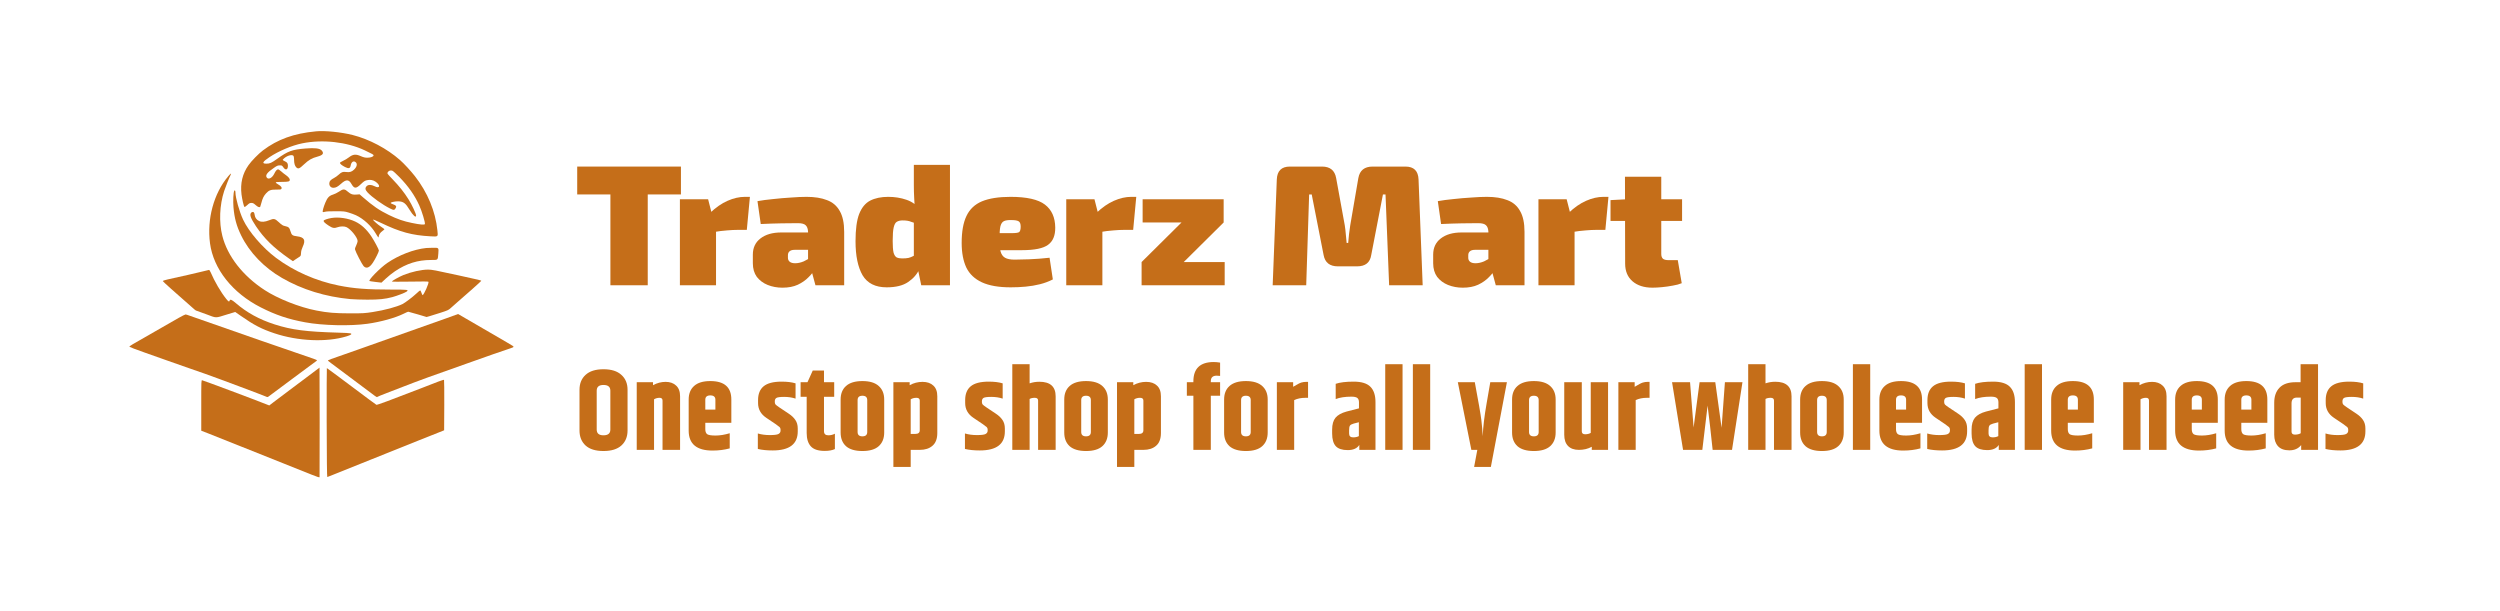 <?xml version="1.0" encoding="UTF-8" standalone="no"?> <svg xmlns:dc="http://purl.org/dc/elements/1.1/" xmlns:cc="http://creativecommons.org/ns#" xmlns:rdf="http://www.w3.org/1999/02/22-rdf-syntax-ns#" xmlns:svg="http://www.w3.org/2000/svg" xmlns="http://www.w3.org/2000/svg" xmlns:sodipodi="http://sodipodi.sourceforge.net/DTD/sodipodi-0.dtd" xmlns:inkscape="http://www.inkscape.org/namespaces/inkscape" version="1.1" width="1744" height="426" viewBox="0 0 1744 426" xml:space="preserve" id="svg63" sodipodi:docname="built.svg"> <desc id="desc2">Created with Fabric.js 5.3.0</desc> <defs id="defs4"> </defs> <g transform="translate(788.16,161.3)" id="base_text"> <g aria-label="Traderz Mart" id="text8" style="font-style:normal;font-weight:normal;font-size:120px;font-family:f41369;white-space:pre;opacity:1;fill:#c56e19;fill-rule:nonzero;stroke:none;stroke-width:1;stroke-linecap:butt;stroke-linejoin:miter;stroke-miterlimit:4;stroke-dasharray:none;stroke-dashoffset:0"><path d="m -336.3,-45.1 v 82.8 h -26.04 v -82.8 z m 23.16,0 v 19.44 h -72.36 v -19.44 z" id="path69"></path><path d="m -294.18,-22.3 3.12,12.24 2.4,1.44 V 37.7 h -25.2 v -60 z m 29.16,-1.68 -2.16,23.04 h -6.36 q -3.24,0 -7.32,0.36 -3.96,0.24 -10.44,1.32 l -1.44,-13.56 q 5.88,-5.64 12.12,-8.4 6.24,-2.76 12.12,-2.76 z" id="path71"></path><path d="m -225.54,-23.98 q 8.52,0 14.28,2.28 5.88,2.16 8.88,7.56 3.12,5.28 3.12,14.64 V 37.7 h -20.04 l -3.48,-12.84 -1.68,-2.4 V 0.38 q -0.12,-3.12 -1.68,-4.56 -1.44,-1.44 -5.4,-1.44 -4.68,0 -11.52,0.12 -6.72,0.12 -14.4,0.48 l -2.28,-15.96 q 4.56,-0.84 10.8,-1.44 6.36,-0.72 12.6,-1.08 6.24,-0.48 10.8,-0.48 z m 16.56,24.84 -0.12,12.12 h -24.84 q -2.28,0 -3.48,1.08 -1.08,0.96 -1.08,2.64 v 1.92 q 0,1.56 1.2,2.64 1.32,1.08 3.84,1.08 2.88,0 6,-1.32 3.12,-1.44 6,-3.6 2.88,-2.16 4.92,-4.44 v 7.68 q -0.84,2.04 -2.64,5.16 -1.8,3.12 -4.92,6.24 -3,3.12 -7.56,5.28 -4.44,2.04 -10.68,2.04 -5.52,0 -10.32,-1.92 -4.68,-1.92 -7.56,-5.64 -2.76,-3.84 -2.76,-9.48 v -6 q 0,-7.2 5.28,-11.28 5.4,-4.2 14.52,-4.2 z" id="path73"></path><path d="m -168.54,-23.98 q 6.84,0 12.72,2.04 6,2.04 9.72,7.08 l -1.8,9.84 q -2.4,-0.72 -4.68,-1.56 -2.16,-0.96 -5.88,-0.96 -2.52,0 -4.08,0.96 -1.44,0.84 -2.16,3.84 -0.72,3 -0.72,9.48 0,5.52 0.6,8.16 0.72,2.52 2.16,3.36 1.56,0.72 3.84,0.72 2.64,0 4.44,-0.36 1.8,-0.48 3.12,-1.2 1.44,-0.72 3,-1.56 l 1.56,10.32 q -2.4,5.52 -7.92,9.24 -5.4,3.72 -15,3.72 -11.76,0 -16.8,-8.4 -4.92,-8.52 -4.92,-23.76 0,-12.36 2.52,-18.96 2.64,-6.72 7.68,-9.36 5.16,-2.64 12.6,-2.64 z m 43.08,-22.32 v 84 h -20.04 l -2.4,-11.52 -2.76,-1.92 v -37.68 l 0.72,-1.44 q -0.24,-3.84 -0.48,-8.28 -0.24,-4.56 -0.24,-8.88 v -14.28 z" id="path75"></path><path d="m -83.221,-23.98 q 16.92,0 24,5.4 7.08,5.4 7.2,15.96 0.12,8.4 -5.04,12.12 -5.04,3.72 -18.24,3.72 H -107.581 V 1.34 h 25.2 q 4.08,0 5.16,-0.72 1.08,-0.84 1.08,-3.84 0,-2.88 -1.44,-3.72 -1.44,-0.84 -4.92,-0.84 -3.48,-0.12 -5.28,0.72 -1.8,0.84 -2.52,3.72 -0.6,2.76 -0.6,8.76 0,5.52 0.72,8.64 0.84,3.12 3.12,4.44 2.28,1.32 6.72,1.32 3.6,0 10.08,-0.24 6.6,-0.24 14.28,-1.08 l 2.28,15.12 q -4.2,2.16 -9,3.36 -4.8,1.2 -9.96,1.68 -5.04,0.48 -10.44,0.48 -12.48,0 -20.04,-3.48 -7.56,-3.48 -10.92,-10.32 -3.24,-6.96 -3.24,-17.16 0,-11.88 3.36,-18.84 3.36,-7.08 10.8,-10.2 7.56,-3.12 19.92,-3.12 z" id="path77"></path><path d="m -24.661,-22.3 3.12,12.24 2.4,1.44 V 37.7 h -25.2 v -60 z m 29.16,-1.68 -2.16,23.04 h -6.36 q -3.24,0 -7.32,0.36 -3.96,0.24 -10.44,1.32 l -1.44,-13.56 q 5.88,-5.64 12.12,-8.4 6.24,-2.76 12.12,-2.76 z" id="path79"></path><path d="m 36.179,-6.22 29.28,0.12 -27.96,27.72 -29.28,-0.12 z m 30,27.72 v 16.2 H 8.219 v -16.2 z m -0.72,-43.8 V -6.1 H 8.939 V -22.3 Z" id="path81"></path><path d="m 192.299,-45.1 q 8.76,0 9.12,9 l 2.88,73.8 h -23.4 l -2.52,-63.36 h -1.8 l -8.16,42.24 q -1.2,7.92 -9.84,7.92 h -13.44 q -8.52,0 -9.96,-7.92 l -8.28,-42.24 h -1.8 l -2.04,63.36 H 99.659 l 2.88,-73.8 q 0.36,-9 9.12,-9 h 22.44 q 8.4,0 9.84,8.04 l 6,32.88 q 0.48,3 0.72,6.12 0.36,3.12 0.6,6.24 h 1.08 q 0.36,-3.12 0.6,-6.24 0.36,-3.12 0.84,-6.12 l 5.64,-32.88 q 1.44,-8.04 9.96,-8.04 z" id="path83"></path><path d="m 249.059,-23.98 q 8.52,0 14.28,2.28 5.88,2.16 8.88,7.56 3.12,5.28 3.12,14.64 V 37.7 h -20.04 l -3.48,-12.84 -1.68,-2.4 V 0.38 q -0.12,-3.12 -1.68,-4.56 -1.44,-1.44 -5.4,-1.44 -4.68,0 -11.52,0.12 -6.72,0.12 -14.4,0.48 l -2.28,-15.96 q 4.56,-0.84 10.8,-1.44 6.36,-0.72 12.6,-1.08 6.24,-0.48 10.8,-0.48 z m 16.56,24.84 -0.12,12.12 h -24.84 q -2.28,0 -3.48,1.08 -1.08,0.96 -1.08,2.64 v 1.92 q 0,1.56 1.2,2.64 1.32,1.08 3.84,1.08 2.88,0 6,-1.32 3.12,-1.44 6,-3.6 2.88,-2.16 4.92,-4.44 v 7.68 q -0.84,2.04 -2.64,5.16 -1.8,3.12 -4.92,6.24 -3,3.12 -7.56,5.28 -4.44,2.04 -10.68,2.04 -5.52,0 -10.32,-1.92 -4.68,-1.92 -7.56,-5.64 -2.76,-3.84 -2.76,-9.48 v -6 q 0,-7.2 5.28,-11.28 5.4,-4.2 14.52,-4.2 z" id="path85"></path><path d="m 304.739,-22.3 3.12,12.24 2.4,1.44 V 37.7 h -25.2 v -60 z m 29.16,-1.68 -2.16,23.04 h -6.36 q -3.24,0 -7.32,0.36 -3.96,0.24 -10.44,1.32 l -1.44,-13.56 q 5.88,-5.64 12.12,-8.4 6.24,-2.76 12.12,-2.76 z" id="path87"></path><path d="m 370.739,-38.02 v 53.88 q 0,2.28 1.2,3.36 1.2,0.96 3.96,0.96 h 6.36 l 2.76,16.08 q -2.52,1.08 -6.24,1.68 -3.72,0.72 -7.56,1.08 -3.72,0.36 -6.6,0.36 -8.76,0 -13.92,-4.44 -5.16,-4.44 -5.16,-12.36 l -0.12,-60.6 z m 14.52,15.72 v 15.12 h -49.92 V -21.7 l 11.52,-0.6 z" id="path89"></path></g> </g><g transform="translate(1026.58,288.7)" id="sub_text"> <g aria-label="One stop shop for all your wholesale needs" id="text13" style="font-style:normal;font-weight:normal;font-size:80px;font-family:f37894;white-space:pre;opacity:1;fill:#c56e19;fill-rule:nonzero;stroke:none;stroke-width:1;stroke-linecap:butt;stroke-linejoin:miter;stroke-miterlimit:4;stroke-dasharray:none;stroke-dashoffset:0"><path d="m -600.8,-16.15 q 0,-4 -4.8,-4 -4.72,0 -4.72,4 v 27.12 q 0,4 4.72,4 4.8,0 4.8,-4 z m -21.52,-0.64 q 0,-6.56 4.24,-10.4 4.24,-3.92 12.48,-3.92 8.24,0 12.48,3.92 4.32,3.84 4.32,10.4 v 28.4 q 0,6.56 -4.32,10.48 -4.24,3.84 -12.48,3.84 -8.24,0 -12.48,-3.84 -4.24,-3.92 -4.24,-10.48 z" id="path92"></path><path d="m -571.04,-19.99 q 4.24,-2.32 8.8,-2.32 4.56,0 7.28,2.56 2.8,2.48 2.8,7.52 v 37.36 h -12.24 V -9.27 q 0,-1.92 -2.08,-1.92 -2.08,0 -3.84,1.04 v 35.28 h -12.08 v -47.2 h 11.36 z" id="path94"></path><path d="M -546.16,11.69 V -9.99 q 0,-6.08 3.76,-9.44 3.76,-3.44 11.36,-3.44 14.64,0 14.64,12.88 v 16.24 h -18.16 v 4.48 q 0,2.4 1.28,3.44 1.36,0.96 5.84,0.96 4.56,0 9.92,-1.6 v 10.56 q -5.6,1.52 -12,1.52 -16.64,0 -16.64,-13.92 z m 11.6,-14.64 h 7.04 v -6.88 q 0,-3.04 -3.52,-3.04 -3.52,0 -3.52,3.04 z" id="path96"></path><path d="m -497.76,-9.59 q 0,-6.4 3.84,-9.6 3.92,-3.28 12.56,-3.28 5.92,0 9.76,1.2 v 10.64 q -3.6,-1.2 -7.92,-1.2 -4.24,0 -5.44,0.72 -1.12,0.72 -1.12,2.32 v 0.64 q 0,0.96 0.56,1.68 0.64,0.64 2.64,2 l 6.48,4.32 q 3.04,2 4.64,4.4 1.68,2.4 1.68,6 v 2 q 0,13.28 -17.44,13.28 -6.08,0 -10.4,-1.04 v -10.8 q 3.76,1.12 8.32,1.12 4.56,0 6,-0.72 1.52,-0.8 1.52,-2.32 v -0.72 q 0,-1.2 -0.8,-1.92 -0.96,-0.96 -9.2,-6.4 -5.68,-3.84 -5.68,-10.24 z" id="path98"></path><path d="m -448.72,14.97 q 2.48,0 4.56,-1.12 v 10.72 q -2.72,1.28 -7.12,1.28 -6.8,0 -9.68,-3.2 -2.88,-3.2 -2.88,-9.28 v -25.28 h -4.24 v -10.16 h 4.8 l 3.68,-8.16 h 7.84 v 8.16 h 7.12 v 10.16 h -7.12 v 24 q 0,2.88 3.04,2.88 z" id="path100"></path><path d="m -421.601,-9.59 q 0,-3.04 -3.36,-3.04 -3.36,0 -3.36,3.04 V 12.65 q 0,3.04 3.36,3.04 3.36,0 3.36,-3.04 z m -18.56,-0.4 q 0,-6.08 3.76,-9.44 3.84,-3.44 11.44,-3.44 7.6,0 11.36,3.44 3.84,3.36 3.84,9.44 V 13.05 q 0,6.08 -3.84,9.52 -3.76,3.36 -11.36,3.36 -7.6,0 -11.44,-3.36 -3.76,-3.44 -3.76,-9.52 z" id="path102"></path><path d="m -384.961,-9.27 q 0,-1.92 -2.32,-1.92 -2.24,0 -4,1.04 v 24.16 h 3.2 q 3.12,0 3.12,-2.56 z m -7.04,-10.72 q 4.24,-2.32 8.96,-2.32 4.8,0 7.52,2.56 2.8,2.48 2.8,7.52 v 25.6 q 0,6 -3.36,8.88 -3.28,2.88 -8.88,2.88 h -6.32 v 11.92 h -12.08 v -59.12 h 11.36 z" id="path104"></path><path d="m -353.281,-9.59 q 0,-6.4 3.84,-9.6 3.92,-3.28 12.56,-3.28 5.92,0 9.76,1.2 v 10.64 q -3.6,-1.2 -7.92,-1.2 -4.24,0 -5.44,0.72 -1.12,0.72 -1.12,2.32 v 0.64 q 0,0.96 0.56,1.68 0.64,0.64 2.64,2 l 6.48,4.32 q 3.04,2 4.64,4.4 1.68,2.4 1.68,6 v 2 q 0,13.28 -17.44,13.28 -6.08,0 -10.4,-1.04 v -10.8 q 3.76,1.12 8.32,1.12 4.56,0 6,-0.72 1.52,-0.8 1.52,-2.32 v -0.72 q 0,-1.2 -0.8,-1.92 -0.96,-0.96 -9.2,-6.4 -5.68,-3.84 -5.68,-10.24 z" id="path106"></path><path d="m -320.401,-34.63 h 12.08 v 13.36 q 3.2,-1.12 6.8,-1.12 11.36,0 11.36,10.16 v 37.36 h -12.24 V -9.27 q 0,-1.92 -2.32,-1.92 -2.24,0 -3.6,0.8 v 35.52 h -12.08 z" id="path108"></path><path d="m -265.601,-9.59 q 0,-3.04 -3.36,-3.04 -3.36,0 -3.36,3.04 V 12.65 q 0,3.04 3.36,3.04 3.36,0 3.36,-3.04 z m -18.56,-0.4 q 0,-6.08 3.76,-9.44 3.84,-3.44 11.44,-3.44 7.6,0 11.36,3.44 3.84,3.36 3.84,9.44 V 13.05 q 0,6.08 -3.84,9.52 -3.76,3.36 -11.36,3.36 -7.6,0 -11.44,-3.36 -3.76,-3.44 -3.76,-9.52 z" id="path110"></path><path d="m -228.961,-9.27 q 0,-1.92 -2.32,-1.92 -2.24,0 -4,1.04 v 24.16 h 3.2 q 3.12,0 3.12,-2.56 z m -7.04,-10.72 q 4.24,-2.32 8.96,-2.32 4.8,0 7.52,2.56 2.8,2.48 2.8,7.52 v 25.6 q 0,6 -3.36,8.88 -3.28,2.88 -8.88,2.88 h -6.32 v 11.92 h -12.08 v -59.12 h 11.36 z" id="path112"></path><path d="m -194.081,-22.63 q 0,-13.52 14.24,-13.52 1.84,0 4.4,0.4 v 9.28 q -1.28,-0.16 -2.4,-0.16 -4.08,0 -4.08,3.84 v 0.72 h 6.48 v 9.44 h -6.48 v 37.76 h -12.16 v -37.76 h -4.56 v -9.44 h 4.56 z" id="path114"></path><path d="m -154.081,-9.59 q 0,-3.04 -3.36,-3.04 -3.36,0 -3.36,3.04 V 12.65 q 0,3.04 3.36,3.04 3.36,0 3.36,-3.04 z m -18.56,-0.4 q 0,-6.08 3.76,-9.44 3.84,-3.44 11.44,-3.44 7.6,0 11.36,3.44 3.84,3.36 3.84,9.44 V 13.05 q 0,6.08 -3.84,9.52 -3.76,3.36 -11.36,3.36 -7.6,0 -11.44,-3.36 -3.76,-3.44 -3.76,-9.52 z" id="path116"></path><path d="m -115.441,-22.31 h 1.36 v 11.12 h -1.84 q -4.48,0 -7.84,1.6 V 25.13 h -12.08 v -47.2 h 11.36 v 3.2 q 4.08,-2.48 5.68,-2.96 1.68,-0.48 3.36,-0.48 z" id="path118"></path><path d="m -85.442,11.45 v 2.24 q 0,2.72 2.8,2.72 2.4,0 4,-0.88 V 5.85 l -3.68,0.96 q -2,0.56 -2.56,1.44 -0.56,0.88 -0.56,3.2 z m -9.36,-32.4 q 4.4,-1.52 12.56,-1.52 8.16,0 11.68,3.6 3.52,3.52 3.52,10.72 V 25.13 h -11.28 v -3.44 q -2.32,3.6 -8.08,3.6 -5.76,0 -8.32,-2.72 -2.56,-2.8 -2.56,-8.88 v -2.72 q 0,-5.36 2.32,-8.24 2.4,-2.88 7.68,-4.32 l 8.72,-2.24 v -4.4 q -0.08,-2.08 -1.2,-2.88 -1.12,-0.88 -4.08,-0.88 -6.64,0 -10.96,1.68 z" id="path120"></path><path d="m -60.242,-34.63 h 12.08 v 59.76 h -12.08 z" id="path122"></path><path d="m -40.962,-34.63 h 12.08 v 59.76 h -12.08 z" id="path124"></path><path d="m 13.038,-22.07 h 11.6 l -11.2,59.12 H 1.758 l 2.24,-11.92 h -4.16 l -9.44,-47.2 h 11.84 q 3.84,20.4 4.56,26.32 0.72,5.84 0.96,11.36 0.4,-9.68 2.72,-22.88 z" id="path126"></path><path d="m 46.798,-9.59 q 0,-3.04 -3.36,-3.04 -3.36,0 -3.36,3.04 V 12.65 q 0,3.04 3.36,3.04 3.36,0 3.36,-3.04 z m -18.56,-0.4 q 0,-6.08 3.76,-9.44 3.84,-3.44 11.44,-3.44 7.6,0 11.36,3.44 3.84,3.36 3.84,9.44 V 13.05 q 0,6.08 -3.84,9.52 -3.76,3.36 -11.36,3.36 -7.6,0 -11.44,-3.36 -3.76,-3.44 -3.76,-9.52 z" id="path128"></path><path d="m 83.118,-22.07 h 12.08 v 47.2 h -11.36 v -2.16 q -3.92,2.16 -8.96,2.16 -4.96,0 -7.6,-2.72 -2.64,-2.72 -2.64,-7.84 v -36.64 h 12.24 v 34.24 q 0,2.08 2.32,2.08 2.32,0 3.92,-0.96 z" id="path130"></path><path d="m 122.798,-22.31 h 1.36 v 11.12 h -1.84 q -4.48,0 -7.84,1.6 V 25.13 h -12.08 v -47.2 h 11.36 v 3.2 q 4.08,-2.48 5.68,-2.96 1.68,-0.48 3.36,-0.48 z" id="path132"></path><path d="m 176.718,-22.07 h 12.24 l -7.28,47.2 h -13.52 l -1.84,-16.88 -1.68,-14 -3.68,30.88 h -13.44 l -7.68,-47.2 h 12.56 l 2.48,31.6 4.16,-31.6 h 10.96 l 4.4,31.76 z" id="path134"></path><path d="m 192.958,-34.63 h 12.08 v 13.36 q 3.2,-1.12 6.8,-1.12 11.36,0 11.36,10.16 v 37.36 h -12.24 V -9.27 q 0,-1.92 -2.32,-1.92 -2.24,0 -3.6,0.8 v 35.52 h -12.08 z" id="path136"></path><path d="m 247.757,-9.59 q 0,-3.04 -3.36,-3.04 -3.36,0 -3.36,3.04 V 12.65 q 0,3.04 3.36,3.04 3.36,0 3.36,-3.04 z m -18.56,-0.4 q 0,-6.08 3.76,-9.44 3.84,-3.44 11.44,-3.44 7.6,0 11.36,3.44 3.84,3.36 3.84,9.44 V 13.05 q 0,6.08 -3.84,9.52 -3.76,3.36 -11.36,3.36 -7.6,0 -11.44,-3.36 -3.76,-3.44 -3.76,-9.52 z" id="path138"></path><path d="m 265.997,-34.63 h 12.08 v 59.76 h -12.08 z" id="path140"></path><path d="M 284.477,11.69 V -9.99 q 0,-6.08 3.76,-9.44 3.76,-3.44 11.36,-3.44 14.64,0 14.64,12.88 v 16.24 h -18.16 v 4.48 q 0,2.4 1.28,3.44 1.36,0.96 5.84,0.96 4.56,0 9.92,-1.6 v 10.56 q -5.6,1.52 -12,1.52 -16.64,0 -16.64,-13.92 z m 11.6,-14.64 h 7.04 v -6.88 q 0,-3.04 -3.52,-3.04 -3.52,0 -3.52,3.04 z" id="path142"></path><path d="m 317.997,-9.59 q 0,-6.4 3.84,-9.6 3.92,-3.28 12.56,-3.28 5.92,0 9.76,1.2 v 10.64 q -3.6,-1.2 -7.92,-1.2 -4.24,0 -5.44,0.72 -1.12,0.72 -1.12,2.32 v 0.64 q 0,0.96 0.56,1.68 0.64,0.64 2.64,2 l 6.48,4.32 q 3.04,2 4.64,4.4 1.68,2.4 1.68,6 v 2 q 0,13.28 -17.44,13.28 -6.08,0 -10.4,-1.04 v -10.8 q 3.76,1.12 8.32,1.12 4.56,0 6,-0.72 1.52,-0.8 1.52,-2.32 v -0.72 q 0,-1.2 -0.8,-1.92 -0.96,-0.96 -9.2,-6.4 -5.68,-3.84 -5.68,-10.24 z" id="path144"></path><path d="m 360.637,11.45 v 2.24 q 0,2.72 2.8,2.72 2.4,0 4,-0.88 V 5.85 l -3.68,0.96 q -2,0.56 -2.56,1.44 -0.56,0.88 -0.56,3.2 z m -9.36,-32.4 q 4.4,-1.52 12.56,-1.52 8.16,0 11.68,3.6 3.52,3.52 3.52,10.72 V 25.13 h -11.28 v -3.44 q -2.32,3.6 -8.08,3.6 -5.76,0 -8.32,-2.72 -2.56,-2.8 -2.56,-8.88 v -2.72 q 0,-5.36 2.32,-8.24 2.4,-2.88 7.68,-4.32 l 8.72,-2.24 v -4.4 q -0.08,-2.08 -1.2,-2.88 -1.12,-0.88 -4.08,-0.88 -6.64,0 -10.96,1.68 z" id="path146"></path><path d="m 385.837,-34.63 h 12.08 v 59.76 h -12.08 z" id="path148"></path><path d="M 404.317,11.69 V -9.99 q 0,-6.08 3.76,-9.44 3.76,-3.44 11.36,-3.44 14.64,0 14.64,12.88 v 16.24 h -18.16 v 4.48 q 0,2.4 1.28,3.44 1.36,0.96 5.84,0.96 4.56,0 9.92,-1.6 v 10.56 q -5.6,1.52 -12,1.52 -16.64,0 -16.64,-13.92 z m 11.6,-14.64 h 7.04 v -6.88 q 0,-3.04 -3.52,-3.04 -3.52,0 -3.52,3.04 z" id="path150"></path><path d="m 465.917,-19.99 q 4.24,-2.32 8.8,-2.32 4.56,0 7.28,2.56 2.8,2.48 2.8,7.52 v 37.36 h -12.24 V -9.27 q 0,-1.92 -2.08,-1.92 -2.08,0 -3.84,1.04 v 35.28 h -12.08 v -47.2 h 11.36 z" id="path152"></path><path d="M 490.797,11.69 V -9.99 q 0,-6.08 3.76,-9.44 3.76,-3.44 11.36,-3.44 14.64,0 14.64,12.88 v 16.24 h -18.16 v 4.48 q 0,2.4 1.28,3.44 1.36,0.96 5.84,0.96 4.56,0 9.92,-1.6 v 10.56 q -5.6,1.52 -12,1.52 -16.64,0 -16.64,-13.92 z m 11.6,-14.64 h 7.04 v -6.88 q 0,-3.04 -3.52,-3.04 -3.52,0 -3.52,3.04 z" id="path154"></path><path d="M 525.357,11.69 V -9.99 q 0,-6.08 3.76,-9.44 3.76,-3.44 11.36,-3.44 14.64,0 14.64,12.88 v 16.24 h -18.16 v 4.48 q 0,2.4 1.28,3.44 1.36,0.96 5.84,0.96 4.56,0 9.92,-1.6 v 10.56 q -5.6,1.52 -12,1.52 -16.64,0 -16.64,-13.92 z m 11.6,-14.64 h 7.04 v -6.88 q 0,-3.04 -3.52,-3.04 -3.52,0 -3.52,3.04 z" id="path156"></path><path d="m 578.397,-11.35 h -2.64 q -3.76,0 -3.76,4 V 12.41 q 0,2.08 2.4,2.08 2.4,0 4,-0.96 z m -0.08,-23.28 h 12.16 v 59.76 h -11.76 v -3.36 q -2.88,3.68 -8.24,3.68 -5.28,0 -7.92,-2.88 -2.64,-2.88 -2.64,-8 V -7.75 q 0,-6.72 3.68,-10.48 3.68,-3.84 11.2,-3.84 h 3.52 z" id="path158"></path><path d="m 595.837,-9.59 q 0,-6.4 3.84,-9.6 3.92,-3.28 12.56,-3.28 5.92,0 9.76,1.2 v 10.64 q -3.6,-1.2 -7.92,-1.2 -4.24,0 -5.44,0.72 -1.12,0.72 -1.12,2.32 v 0.64 q 0,0.96 0.56,1.68 0.64,0.64 2.64,2 l 6.48,4.32 q 3.04,2 4.64,4.4 1.68,2.4 1.68,6 v 2 q 0,13.28 -17.44,13.28 -6.08,0 -10.4,-1.04 v -10.8 q 3.76,1.12 8.32,1.12 4.56,0 6,-0.72 1.52,-0.8 1.52,-2.32 v -0.72 q 0,-1.2 -0.8,-1.92 -0.96,-0.96 -9.2,-6.4 -5.68,-3.84 -5.68,-10.24 z" id="path160"></path></g> </g><g transform="matrix(0.66,0,0,0.66,225.82,213.2)" id="main_icon"> <g id="g60"> <g transform="matrix(0.05,0,0,-0.05,16.61,-128.24)" id="g18"> <path style="opacity:1;fill:#c56e19;fill-rule:nonzero;stroke:none;stroke-width:1;stroke-linecap:butt;stroke-linejoin:miter;stroke-miterlimit:4;stroke-dasharray:none;stroke-dashoffset:0" transform="translate(-5549.08,-7894.09)" d="m 5050,9013 c -465,-44 -808,-168 -1120,-404 -92,-70 -241,-222 -303,-311 -128,-180 -176,-384 -148,-618 13,-102 47,-249 61,-264 6,-6 29,9 59,37 42,40 56,47 89,47 33,0 48,-8 90,-45 48,-43 84,-56 97,-35 3,5 14,43 25,84 23,91 49,144 97,197 60,67 102,82 214,81 76,-2 99,1 109,13 21,25 -3,61 -65,96 -31,17 -54,36 -52,43 3,7 46,11 134,11 136,0 163,8 163,45 0,25 -35,66 -88,102 -26,17 -68,51 -94,75 -26,23 -56,43 -66,43 -24,0 -53,-33 -80,-91 -43,-90 -123,-132 -158,-84 -37,50 7,110 154,209 60,42 80,50 119,50 44,1 48,-1 76,-41 47,-70 97,-53 97,32 0,52 -15,74 -66,96 -24,11 -44,24 -44,29 0,4 15,21 33,36 72,61 175,84 197,45 5,-11 10,-46 10,-78 0,-75 16,-130 45,-159 42,-42 67,-32 165,61 101,95 165,132 288,165 114,31 139,69 85,130 -41,44 -143,57 -337,41 -289,-23 -372,-53 -606,-221 -117,-84 -153,-100 -225,-100 -102,0 -84,38 64,137 194,130 471,247 694,293 431,88 944,30 1321,-148 168,-80 186,-90 186,-107 0,-27 -61,-49 -130,-49 -51,0 -81,8 -137,32 -110,49 -166,43 -259,-28 -27,-22 -80,-53 -117,-70 -37,-17 -67,-36 -67,-43 0,-20 38,-52 106,-87 76,-39 109,-32 120,27 12,71 51,106 93,83 57,-30 46,-104 -23,-168 -50,-46 -90,-58 -169,-48 -67,9 -95,-2 -155,-58 -26,-24 -69,-55 -97,-69 -71,-36 -100,-69 -100,-117 0,-54 35,-90 87,-90 50,0 90,21 162,86 105,95 163,94 218,-3 60,-105 97,-106 203,-4 58,56 79,70 123,81 68,16 130,6 180,-28 116,-78 101,-160 -18,-98 -67,35 -132,35 -165,1 -38,-38 -33,-77 18,-132 92,-100 320,-263 475,-340 80,-40 94,-39 122,10 20,36 6,57 -55,77 -27,9 -50,21 -52,27 -6,17 86,38 158,37 111,-3 156,-37 244,-184 69,-115 135,-173 135,-117 -1,40 -87,226 -161,344 -91,146 -194,275 -339,426 -112,117 -114,119 -100,145 20,34 62,48 100,32 16,-7 82,-67 147,-134 191,-196 323,-385 420,-599 56,-123 129,-366 119,-394 -8,-20 -99,-13 -276,24 -174,35 -310,82 -485,168 -207,101 -332,187 -550,376 l -70,61 -61,-5 c -81,-8 -122,5 -177,53 -80,71 -105,72 -202,6 -34,-23 -89,-50 -123,-60 -79,-24 -117,-64 -160,-168 -39,-92 -65,-189 -54,-200 4,-4 25,-2 47,5 26,8 106,12 225,11 172,0 191,-2 275,-28 50,-15 118,-40 153,-56 160,-74 327,-228 417,-383 28,-47 53,-86 58,-87 4,0 7,10 7,23 0,33 35,84 79,114 22,16 40,31 41,36 0,4 -30,27 -67,51 -74,48 -173,136 -173,153 0,7 73,-24 163,-67 409,-197 660,-265 1052,-286 165,-9 160,-13 145,126 -41,402 -208,803 -475,1145 -91,116 -229,265 -315,341 -275,242 -649,440 -999,529 -248,62 -590,97 -781,78 z" stroke-linecap="round" id="path16"></path> </g> <g transform="matrix(0.05,0,0,-0.05,22.75,-59.37)" id="g22"> <path style="opacity:1;fill:#c56e19;fill-rule:nonzero;stroke:none;stroke-width:1;stroke-linecap:butt;stroke-linejoin:miter;stroke-miterlimit:4;stroke-dasharray:none;stroke-dashoffset:0" transform="translate(-5693.5,-6486.1)" d="m 3219,8032 c -305,-362 -452,-906 -384,-1416 72,-543 476,-1052 1074,-1355 317,-161 579,-249 937,-315 369,-69 955,-82 1318,-31 279,39 588,125 759,210 50,25 96,45 102,45 7,0 97,-25 201,-56 l 187,-56 61,17 c 34,10 138,42 231,72 152,49 175,59 215,97 25,24 95,85 155,137 163,139 490,431 493,440 4,11 -17,16 -488,119 -488,107 -555,120 -635,120 -140,0 -354,-47 -522,-115 -87,-35 -243,-123 -243,-137 0,-5 173,-5 383,-2 262,5 386,4 390,-3 16,-25 -98,-282 -125,-283 -3,0 -14,23 -23,50 -9,28 -21,50 -27,50 -6,0 -41,-29 -79,-65 -81,-76 -237,-194 -294,-223 -124,-61 -378,-130 -631,-169 -166,-26 -200,-28 -479,-28 -322,1 -471,13 -712,60 -360,70 -814,250 -1096,434 -460,301 -783,715 -891,1143 -74,289 -59,652 38,948 25,78 107,284 133,333 28,54 8,45 -48,-21 z" stroke-linecap="round" id="path20"></path> </g> <g transform="matrix(0.05,0,0,-0.05,-3.48,-64.05)" id="g26"> <path style="opacity:1;fill:#c56e19;fill-rule:nonzero;stroke:none;stroke-width:1;stroke-linecap:butt;stroke-linejoin:miter;stroke-miterlimit:4;stroke-dasharray:none;stroke-dashoffset:0" transform="translate(-5136.13,-6592.16)" d="m 3315,7740 c -19,-31 -28,-218 -17,-349 20,-232 66,-399 163,-597 175,-359 483,-679 863,-898 427,-246 914,-397 1446,-447 69,-6 231,-12 360,-12 247,0 366,12 527,54 97,26 275,94 304,118 47,38 22,41 -319,41 -523,0 -800,22 -1119,86 -480,96 -945,301 -1323,583 -284,212 -579,554 -700,813 -78,169 -160,459 -160,571 0,36 -13,56 -25,37 z" stroke-linecap="round" id="path24"></path> </g> <g transform="matrix(0.05,0,0,-0.05,-49.03,-72.99)" id="g30"> <path style="opacity:1;fill:#c56e19;fill-rule:nonzero;stroke:none;stroke-width:1;stroke-linecap:butt;stroke-linejoin:miter;stroke-miterlimit:4;stroke-dasharray:none;stroke-dashoffset:0" transform="translate(-4180.98,-6789.2)" d="m 3627,7292 c -37,-40 -10,-115 100,-281 176,-263 372,-456 700,-685 l 83,-57 42,29 c 24,16 62,41 84,55 41,25 42,27 46,89 2,44 14,84 36,132 66,141 34,201 -117,220 -101,13 -117,25 -141,105 -24,81 -38,94 -118,112 -44,9 -65,22 -127,80 -87,80 -104,84 -206,43 -90,-37 -164,-42 -216,-15 -52,26 -83,70 -90,124 -3,23 -10,48 -16,55 -14,17 -41,15 -60,-6 z" stroke-linecap="round" id="path28"></path> </g> <g transform="matrix(0.05,0,0,-0.05,29.14,-66.6)" id="g34"> <path style="opacity:1;fill:#c56e19;fill-rule:nonzero;stroke:none;stroke-width:1;stroke-linecap:butt;stroke-linejoin:miter;stroke-miterlimit:4;stroke-dasharray:none;stroke-dashoffset:0" transform="translate(-5765.86,-6659.43)" d="m 5348,7180 c -80,-14 -159,-40 -165,-56 -8,-21 21,-50 106,-106 82,-54 117,-59 192,-32 56,20 134,21 180,2 91,-39 239,-222 239,-296 0,-18 -14,-59 -30,-92 -22,-43 -29,-68 -24,-88 11,-49 148,-314 180,-349 58,-62 126,-36 199,76 54,83 125,228 125,253 0,22 -103,214 -162,302 -100,148 -211,250 -340,311 -147,70 -350,100 -500,75 z" stroke-linecap="round" id="path32"></path> </g> <g transform="matrix(0.05,0,0,-0.05,84.82,-42.74)" id="g38"> <path style="opacity:1;fill:#c56e19;fill-rule:nonzero;stroke:none;stroke-width:1;stroke-linecap:butt;stroke-linejoin:miter;stroke-miterlimit:4;stroke-dasharray:none;stroke-dashoffset:0" transform="translate(-6898.23,-6179.73)" d="m 7370,6543 c -266,-28 -579,-149 -825,-317 -148,-101 -405,-362 -375,-381 5,-3 64,-12 131,-20 l 122,-14 91,85 c 50,47 137,117 194,155 247,165 482,239 764,239 151,0 141,-9 153,138 10,123 10,122 -119,120 -55,0 -117,-3 -136,-5 z" stroke-linecap="round" id="path36"></path> </g> <g transform="matrix(0.05,0,0,-0.05,-70.44,-0.59)" id="g42"> <path style="opacity:1;fill:#c56e19;fill-rule:nonzero;stroke:none;stroke-width:1;stroke-linecap:butt;stroke-linejoin:miter;stroke-miterlimit:4;stroke-dasharray:none;stroke-dashoffset:0" transform="translate(-3782.67,-5316.14)" d="m 2625,6025 c -116,-29 -447,-105 -732,-167 -60,-13 -103,-28 -103,-35 0,-9 238,-222 664,-595 17,-15 34,-27 39,-28 4,0 98,-34 210,-76 233,-87 184,-87 450,-5 l 168,51 112,-78 c 283,-198 441,-281 717,-373 500,-167 1102,-193 1522,-65 97,30 125,50 87,64 -13,5 -130,12 -259,15 -679,19 -983,58 -1345,174 -326,105 -588,249 -825,453 -83,72 -118,85 -127,50 -8,-31 -25,-23 -72,36 -115,143 -249,373 -329,562 -13,28 -28,52 -35,51 -7,0 -70,-16 -142,-34 z" stroke-linecap="round" id="path40"></path> </g> <g transform="matrix(0.05,0,0,-0.05,102.55,52.79)" id="g46"> <path style="opacity:1;fill:#c56e19;fill-rule:nonzero;stroke:none;stroke-width:1;stroke-linecap:butt;stroke-linejoin:miter;stroke-miterlimit:4;stroke-dasharray:none;stroke-dashoffset:0" transform="translate(-7288.21,-4230.64)" d="m 7830,5019 c -135,-48 -400,-143 -590,-209 -565,-200 -1114,-394 -1295,-459 -93,-33 -269,-95 -390,-137 -121,-41 -224,-79 -228,-84 -5,-4 23,-30 61,-56 39,-27 258,-191 487,-364 516,-389 482,-365 498,-352 7,6 96,42 197,81 102,38 255,97 340,131 284,112 725,273 1355,493 165,58 419,148 565,200 146,52 300,104 343,117 42,13 77,28 77,34 0,13 -5,16 -150,101 -608,355 -1020,595 -1022,594 -2,-1 -113,-41 -248,-90 z" stroke-linecap="round" id="path44"></path> </g> <g transform="matrix(0.05,0,0,-0.05,-106.25,52.98)" id="g50"> <path style="opacity:1;fill:#c56e19;fill-rule:nonzero;stroke:none;stroke-width:1;stroke-linecap:butt;stroke-linejoin:miter;stroke-miterlimit:4;stroke-dasharray:none;stroke-dashoffset:0" transform="translate(-3056.46,-4227)" d="m 2115,5027 c -353,-200 -803,-458 -968,-555 -42,-25 -76,-50 -74,-55 1,-5 147,-60 322,-122 176,-62 430,-152 565,-200 135,-48 308,-109 385,-135 77,-26 226,-78 330,-115 243,-85 1251,-463 1288,-482 25,-12 31,-12 50,0 13,8 229,169 482,359 253,189 479,357 503,373 23,15 42,31 42,35 0,5 -33,19 -72,33 -752,259 -1009,348 -1138,392 -255,87 -1410,491 -1484,519 -37,14 -76,26 -85,26 -9,0 -74,-33 -146,-73 z" stroke-linecap="round" id="path48"></path> </g> <g transform="matrix(0.05,0,0,-0.05,-66.85,123.49)" id="g54"> <path style="opacity:1;fill:#c56e19;fill-rule:nonzero;stroke:none;stroke-width:1;stroke-linecap:butt;stroke-linejoin:miter;stroke-miterlimit:4;stroke-dasharray:none;stroke-dashoffset:0" transform="translate(-3836.7,-2790.57)" d="m 5015,3897 c -38,-29 -133,-100 -210,-158 -77,-58 -246,-185 -375,-281 -129,-96 -274,-205 -321,-242 l -86,-66 -49,19 c -225,91 -1342,509 -1369,513 -20,3 -20,-3 -20,-532 v -534 l 140,-54 c 77,-30 376,-149 665,-265 289,-115 716,-286 950,-379 234,-93 496,-197 583,-233 105,-42 160,-60 163,-52 2,7 3,531 2,1165 l -3,1152 z" stroke-linecap="round" id="path52"></path> </g> <g transform="matrix(0.05,0,0,-0.05,65.29,123.6)" id="g58"> <path style="opacity:1;fill:#c56e19;fill-rule:nonzero;stroke:none;stroke-width:1;stroke-linecap:butt;stroke-linejoin:miter;stroke-miterlimit:4;stroke-dasharray:none;stroke-dashoffset:0" transform="translate(-6515,-2788.5)" d="m 5272,2788 c 2,-762 6,-1152 13,-1151 6,1 60,22 120,47 61,25 414,166 785,315 371,149 833,333 1025,411 193,77 393,157 445,177 l 95,38 3,529 c 1,292 -1,533 -5,537 -5,4 -60,-13 -123,-37 -63,-25 -221,-86 -350,-136 -681,-264 -941,-360 -957,-354 -8,3 -245,179 -527,391 -283,212 -516,385 -520,385 -3,0 -5,-519 -4,-1152 z" stroke-linecap="round" id="path56"></path> </g> </g> </g></svg> 